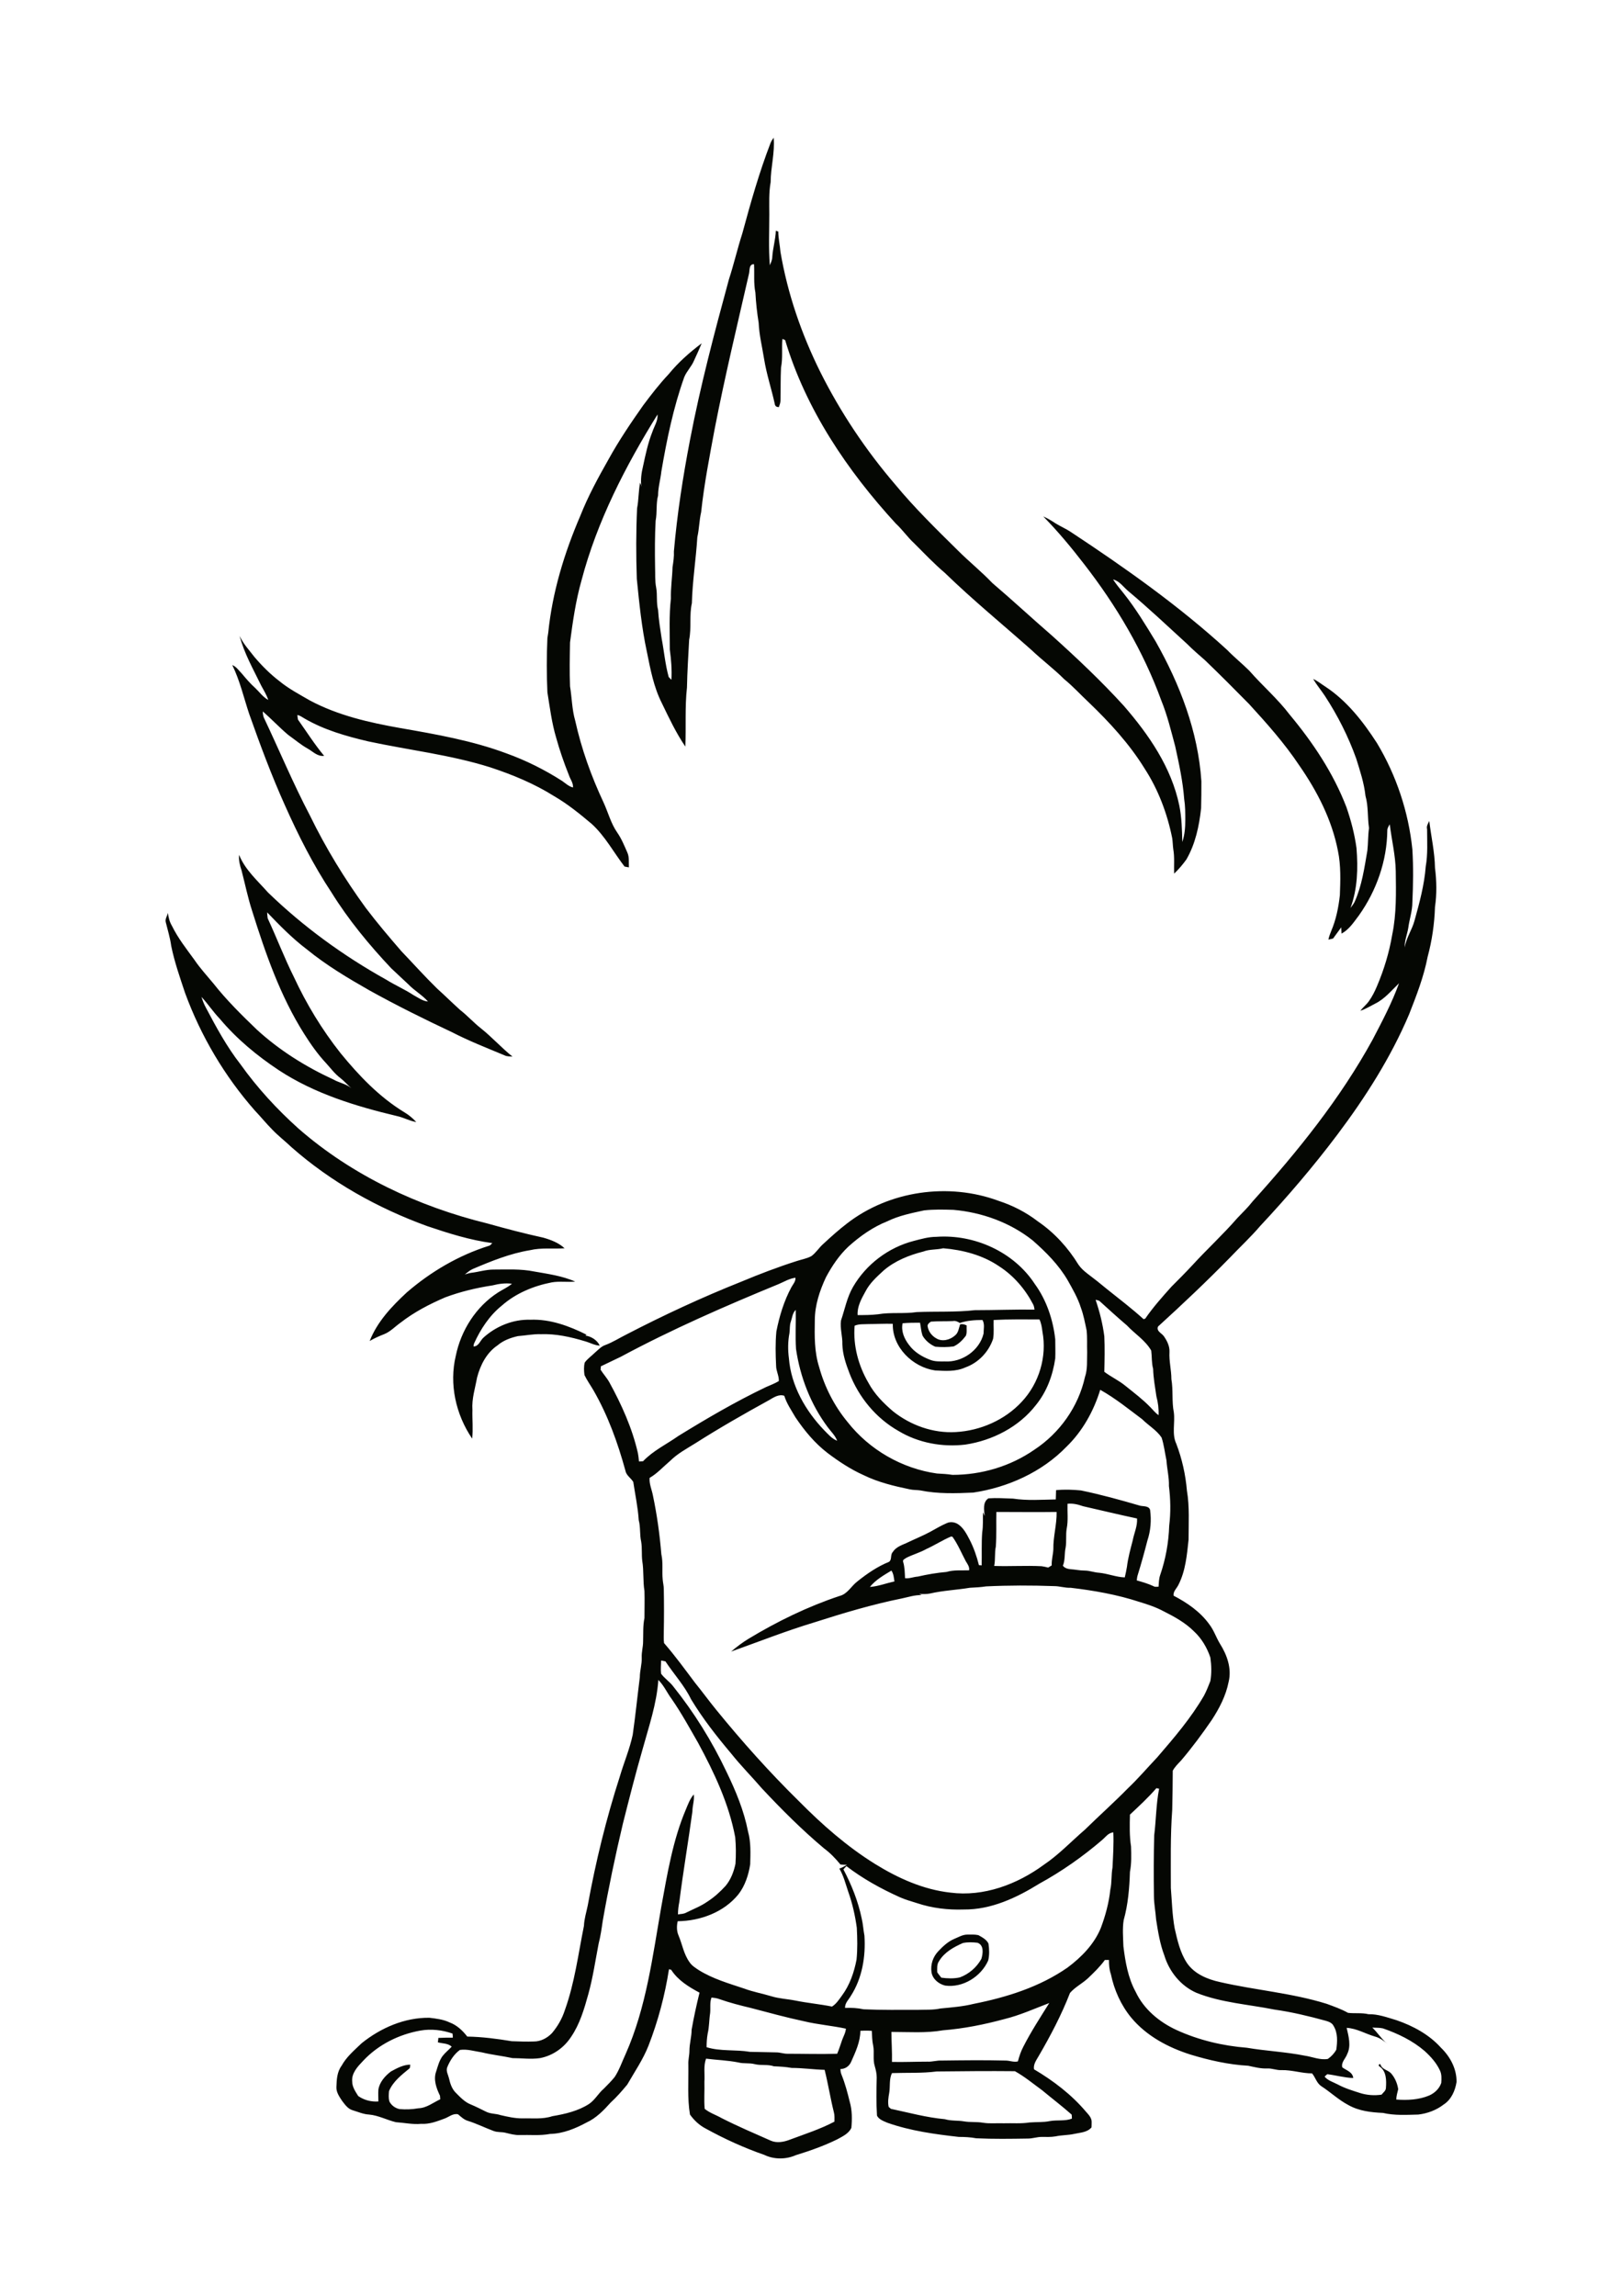 <?xml version="1.0" encoding="utf-8"?>
<!-- Generator: Adobe Illustrator 23.1.0, SVG Export Plug-In . SVG Version: 6.00 Build 0)  -->
<svg version="1.1" id="Layer_1" xmlns="http://www.w3.org/2000/svg" xmlns:xlink="http://www.w3.org/1999/xlink" x="0px" y="0px"
	 viewBox="0 0 595 842" style="enable-background:new 0 0 595 842;" xml:space="preserve">
<style type="text/css">
	.st0{fill:#050703;}
</style>
<g>
	<path class="st0" d="M353.2,712.6c-3.4,1.5-6.8,3.4-8.7,6.6c-0.9,1.2-0.7,2.7-0.7,4.1c0.4,0.7,1,1.3,1.5,2c2.2,0.3,4.6,0.4,6.8-0.1
		c3.3-1.2,6.2-3.7,7.9-6.8c0.6-2,1-5-1.4-5.9C356.9,712.3,355,712.2,353.2,712.6 M354.8,709.5c1.4,0,2.7-0.1,4.1,0.2
		c1.4,0.8,3,1.6,3.7,3.1c0.3,2,0.4,4.2-0.1,6.2c-2.6,5.9-9.3,10.1-15.8,9.2c-2.4-0.6-4.6-2.4-5-4.9c-0.4-2.8,0.5-5.6,2.5-7.7
		c1.7-1.8,3.5-3.5,5.8-4.5C351.5,710.5,353.1,709.5,354.8,709.5 M364.5,484.1c-0.1,2.3,0.2,4.6-0.2,6.9c-1.6,4.8-5.4,8.8-10.2,10.5
		c-3.5,1.6-7.4,1.3-11.1,1.1c-8.2-1.2-15.7-8.5-15.5-17.1c-3-0.1-6,0.1-9,0.1c-1.7,0.1-3.4-0.1-5,0.6c-0.6,7.3,1.4,14.7,5.1,21
		c2.2,4.1,5.5,7.4,9,10.4c6.4,5.1,14.7,8.1,23,7.6c9-0.5,18-4.4,24.2-11.1c6.4-6.8,9.3-16.6,7.6-25.7c-0.2-1.5-0.4-3.1-1.1-4.5
		C375.7,483.9,370.1,483.8,364.5,484.1 M352.1,485.2c-0.8-0.5-1.6-0.9-2.6-0.7c-2.7,0.1-5.3,0-8,0.2c-0.6,0.4-1.4,1-1.2,1.8
		c0.3,1.8,1.5,3.4,3.1,4.3c2.2,1.4,5.1,0.6,6.9-1c1.3-1,1.4-2.7,1.9-4.1c0.8-0.2,1.6,0,2.4,0.4c-0.1,1.3,0.2,2.6-0.3,3.8
		c-1.2,1.6-2.7,3.1-4.5,3.9c-2.2,0.3-4.5,0.3-6.7,0.1c-1.9-0.8-3.7-2.3-4.7-4.1c-0.5-1.5-0.6-3.1-0.9-4.7c-2.1,0-4.3,0-6.4,0.2
		c-0.6,2.9,0.6,5.7,2.4,8c1.9,2.6,4.8,4.3,7.7,5.4c1.7,0.7,3.6,0.6,5.4,0.6c6.3,0.4,12.7-4,14.2-10.2c0-1.6,0.5-3.5-0.4-5
		C357.5,484.1,354.7,484.3,352.1,485.2 M338.7,459c-5.2,1.3-10.4,3.4-14.5,6.9c-2.5,2.3-5.1,4.6-6.7,7.7c-1.5,2.7-3.1,5.6-2.9,8.7
		c2.5,0,5,0,7.5-0.3c4.7-0.8,9.5-0.1,14.2-0.8c7.1-0.3,14.2,0.1,21.3-0.7c7.3,0,14.6-0.3,21.9-0.2c-0.1-0.7-0.2-1.3-0.5-1.9
		c-2.9-5.6-7.2-10.6-12.5-14c-6-4.1-13.3-6-20.5-6.6C343.5,458.4,341,458.1,338.7,459 M343.5,453.6c13.9-1,28.4,5.5,36.1,17.3
		c4.3,5.9,6.7,13.1,7.5,20.3c0,2.3,0.1,4.7,0,7c-0.9,6.2-3.1,12.2-7.1,17.1c-6.2,8-15.9,13-25.9,14.5c-8.4,1-17.2-0.6-24.5-5
		c-8.3-4.7-14.6-12.4-18-21.2c-1.3-3.4-2.5-6.9-2.6-10.6c0.1-2.9-0.9-5.8-0.5-8.7c1.4-4.1,2.2-8.5,4.4-12.3
		c4.8-8.3,13-14.5,22.3-16.9C337.9,454.4,340.6,453.6,343.5,453.6 M343.6,759.7c-5.4,0.7-10.9,0.4-16.4,0.6c-1.1,2.2-0.6,4.8-1,7.2
		c-0.3,1.7-0.6,3.5-0.2,5.2c0.2,0.2,0.6,0.5,0.8,0.7c6.6,1.4,13.1,3.2,19.8,3.8c2.3,0.7,4.7,0.4,7,0.8c2.3,0.4,4.7,0.1,7,0.5
		c2.5,0.4,5,0.1,7.6,0.2c3.2-0.1,6.3,0.2,9.5-0.3c2.5-0.2,5,0,7.4-0.5c2.7-0.5,5.5,0.1,8.1-0.9c0-0.4,0-1.1-0.1-1.5
		c-3.5-3.1-7.2-5.9-10.8-8.9c-3.3-2.4-6.4-5-10-7C362.7,759.5,353.1,759.6,343.6,759.7 M259,755c-1,2.7-0.4,5.6-0.6,8.5
		c0.1,3.3-0.2,6.6,0.1,9.9c1.8,1.5,4.1,2.2,6.2,3.4c5.9,3,12,5.6,18.1,8.3c2.1,0.9,4.6,0.5,6.7-0.3c5.6-2.1,11.3-3.9,16.6-6.7
		c0-1.1,0.1-2.3-0.2-3.4c-1.3-5.2-2.1-10.4-3.4-15.6c-4-0.1-8-0.7-12.1-0.7c-2.2-0.4-4.3-0.5-6.5-0.6c-2.3-0.8-4.8-0.2-7.1-0.8
		c-2-0.5-4-0.1-5.9-0.6C266.9,755.6,262.9,755.5,259,755 M154.2,744.7c-7.9,1.4-15.5,5.2-21,11.1c-2,2.1-4.3,4.5-4,7.6
		c0,2,1.2,3.7,2.2,5.3c2.1,1.5,4.8,2.2,7.4,2c0-1.4-0.1-2.9,0-4.3c0.4-2.8,2.5-5.1,4.6-6.7c2.2-1.2,4.6-2.5,7.1-2.5
		c0,0.3-0.1,1-0.2,1.3c-2.9,2.4-6.1,4.8-7.6,8.4c-0.1,1.2-0.2,2.5,0.1,3.7c0.7,1.5,2.2,2.6,3.8,2.9c2.3,0.2,4.6,0.1,6.9-0.3
		c3-0.1,5.4-2.1,8-3.3c0-0.3-0.1-1-0.1-1.3c-1.3-2.7-2.5-5.9-1.4-8.9c0.6-1.9,1.1-3.9,2.3-5.6c1-1.3,2.3-2.3,3.4-3.5
		c-1.4-1.3-3.4-1.1-5.1-1.6c0.1-0.4,0.2-1.2,0.2-1.6c1.8-0.1,3.5-0.1,5.3-0.1c0-0.5,0-1-0.1-1.5C162.3,744.5,158.2,744,154.2,744.7
		 M494,743.7c0.7,3.1,1.7,6.6,0.2,9.6c-0.6,1.7-2.3,3-1.8,4.9c1.5,1.1,3.8,1.7,4,3.9c-3.2-0.1-6.3-1-9.5-1.4c-0.3,0.2-0.8,0.7-1,0.9
		c1.3,1.5,3.2,2,4.9,2.9c2.6,1.4,5.3,2.2,8.1,3.1c2.5,0.8,5.3,1,7.9,0.6c0.6-0.8,1.6-1.4,1.6-2.5c0.2-2.7,0.2-6.1-2.3-7.8
		c-0.6-0.2-0.3-1.2,0.3-0.8c0.5,1.9,2.7,2,3.9,3.3c1.4,1.6,2.3,3.7,2.6,5.8c-0.3,1.3-0.7,2.5-0.7,3.8c4.1,0.3,8.3,0.1,12.1-1.5
		c2-0.9,3.7-2.5,4.4-4.6c0.1-1.5,0.2-3.2-0.5-4.6c-1.3-2.8-3.4-5.1-5.6-7.1c-4.4-3.8-9.8-6.4-15.3-8.3c-1.3-0.3-2.6-0.2-3.9-0.3
		c2,1.9,3.5,4.4,5.7,6.1c-1.4-1.2-2.9-2.3-4.7-2.8C500.9,745.9,497.7,743.9,494,743.7 M368.4,740.5c-7.4,2-14.9,3.5-22.5,4.1
		c-6.2,1.1-12.6,0.6-18.9,0.6c0,3.6,0.3,7.3,0.2,11c4.3,0.1,8.7-0.1,13-0.1c1.8,0.1,3.5-0.5,5.2-0.4c7.8-0.1,15.6-0.2,23.5,0
		c1.5,0,3,0.7,4.5,0.3c0.5-1.9,1.1-3.7,2-5.4c2.8-5.5,6.2-10.7,9.5-16C379.4,736.7,374.1,739.1,368.4,740.5 M261,732.6
		c-0.7,1.8-0.3,3.8-0.5,5.7c-0.4,2.5-0.3,5-0.9,7.5c-0.3,1.7-0.4,3.4-0.4,5c5.1,1.6,10.6,0.8,15.9,1.7c3.2,0.1,6.5,0.1,9.7,0.2
		c1.3,0,2.6,0.5,4,0.5c6.1,0,12.2,0.2,18.3,0c0.7-1.6,1.2-3.3,1.8-5c0.5-1.4,1.3-2.7,1.4-4.2c-5.1-1.1-10.3-1.5-15.3-2.7
		c-6.6-1.4-13.1-3.2-19.6-4.9c-3.8-0.9-7.7-1.9-11.4-3.2C263,732.8,262,732.7,261,732.6 M404.3,674.8c-7.1,6.1-14.8,11.5-23,16
		c-8.4,5.2-17.7,9.6-27.8,9.5c-5.7,0.2-11.6-0.5-17-2.3c-2.2-0.7-4.4-1.3-6.4-2.2c-6.9-3.1-13.6-6.8-19.6-11.4
		c-0.4,0.4-0.8,0.8-1.1,1.2c3,5.7,5.4,11.7,6.7,18c0.5,2.1,0.6,4.2,1,6.3c0.5,7.6-0.8,15.6-5,22.1c-0.8,1.4-2.2,2.6-2.1,4.4
		c2.3-0.1,4.5,0,6.8,0.5c6.7,0.3,13.3,0.2,20,0.2c2.7-0.1,5.5,0.1,8.2-0.5c4.1-0.4,8.2-0.7,12.2-1.7c12.1-2.4,24.2-6.2,34.4-13.3
		c5.1-3.8,9.8-8.6,12.2-14.5c1.7-4.5,3-9.3,3.5-14.1c0.6-2.7,0.3-5.4,0.8-8.1c0.2-4.3,0.5-8.6,0.3-12.9
		C406.5,672.2,405.5,673.8,404.3,674.8 M414.5,665.5c-0.1,3.9-0.2,7.8,0.4,11.7c0.1,3.1,0.2,6.2-0.4,9.3c-0.2,6-0.7,12-2.3,17.7
		c-0.5,3.1-0.2,6.4-0.1,9.6c0.7,5.7,1.7,11.6,4.5,16.7c3,6.4,8.7,11.1,15,14c8.1,3.7,16.9,5.8,25.8,6.5c7,1.2,14.2,1.5,21.2,2.9
		c2.8,0.4,5.6,1.7,8.5,1.2c1.3-0.9,2.4-2.1,3.1-3.4c0.4-2.9,0.6-6.1-1-8.7c-0.5-1.1-1.8-1.6-2.9-1.9c-6.2-1.7-12.4-3.2-18.8-4.1
		c-9.5-1.9-19.4-2.5-28.5-6.1c-5.8-2.5-10.1-7.8-11.9-13.8c-1.6-4.2-2.3-8.7-3-13.1c-0.2-2.9-0.8-5.8-0.8-8.7
		c-0.1-7.4-0.1-14.8,0.1-22.2c0.7-5.7,0.7-11.5,1.8-17.1l-1-0.2C421.2,659.3,417.8,662.4,414.5,665.5 M241.5,616.1
		c-0.6,8.8-3.5,17.1-5.8,25.5c-2.6,9-4.9,18.1-7.2,27.2c-2.8,11.8-5.3,23.7-7.4,35.7c-0.4,2.8-0.8,5.6-1.5,8.3
		c-1.2,6.2-2.1,12.5-3.8,18.6c-1.5,5.4-3.1,10.9-6.3,15.6c-2.6,4-6.7,6.9-11.4,7.8c-3.4,0.5-6.7,0-10.1,0c-3.7-0.8-7.5-1.2-11.2-2.1
		c-2.7-0.4-5.4-1.3-8.1-0.9c-2.2,1.6-3.7,4-4.7,6.5c-0.4,1.4,0.4,2.6,0.7,3.9c0.4,1.8,1,3.7,2.3,5.1c1.7,1.7,3.4,3.6,5.7,4.5
		c1.9,0.8,3.7,1.7,5.5,2.6c1.7,0.9,3.6,0.7,5.4,1.3c2.6,0.6,5.2,1.2,7.9,1.2c3.7-0.1,7.5,0.4,11.1-0.8c4.7-0.8,9.5-1.9,13.5-4.5
		c2.2-1.5,3.4-3.9,5.4-5.6c1.4-1.4,2.8-2.8,4-4.3c1.7-2.6,2.7-5.6,4-8.4c7.6-17.1,9.9-35.9,13.1-54.1c2.2-12,4.2-24.3,9-35.6
		c0.8-1.9,1.5-3.9,2.9-5.5c0.3,2.1-0.5,4.1-0.5,6.2c-1.5,11.1-3.4,22.1-4.8,33.2c-0.3,1.5-0.5,3-0.5,4.6c1-0.2,2.1-0.1,3.1-0.7
		c2.6-1.3,5.3-2.3,7.7-4c2.5-1.6,4.7-3.6,6.7-5.8c1.9-2.3,3-5.2,3.6-8.1c0.2-3.2,0.2-6.5-0.1-9.7c-2.3-12.3-7.7-23.7-13.6-34.6
		c-3.1-5.4-6.1-10.9-9.7-16.1C244.8,621,243.6,618.2,241.5,616.1 M242.5,609c0,1.6-0.2,3.2,0,4.8c1.2,1.7,3.1,2.9,4.4,4.6
		c7.7,9.6,14.3,20.2,19.6,31.4c3.4,7,6.4,14.2,7.9,21.9c1.1,3.9,0.9,8,0.8,12c-0.6,3.9-1.9,7.9-4.3,11c-5.3,6.6-14,9.8-22.3,9.9
		c-0.4,1.7-0.4,3.6,0.3,5.2c1.4,3.3,1.9,6.9,4.1,9.9c0.8,1.2,2.1,2,3.3,2.8c5.1,3.2,11,4.9,16.7,6.8c3.2,1.2,6.6,1.8,9.9,2.8
		c2.9,0.9,5.9,1,8.9,1.6c4.4,0.9,9,1.3,13.4,2.2c1.6-1,2.6-2.6,3.7-4.1c2.8-3.8,4.4-8.4,5.3-13.1c0.4-3.9,0.3-7.8,0.1-11.7
		c-0.6-4.4-1.6-8.9-3.1-13.1c-1-2.9-1.7-5.9-3.3-8.6c1-0.3,1.9-0.9,2.8-1.4c-0.8,0-1.6,0-2.4-0.1c-1.8-2.2-3.7-4.2-6-5.9
		c-8.1-6.8-15.6-14.3-22.8-22c-3.7-4.3-7.7-8.3-11.2-12.7c-5.4-6.4-10.5-12.9-14.8-20c-2.4-5-6.3-9.2-9.4-13.9
		C243.6,609.2,242.8,609,242.5,609 M319.1,582c3.1-0.2,6-1.4,9-2c-0.2-1.4-0.3-2.8-1.1-4C324.2,577.7,321.2,579.4,319.1,582
		 M339.8,568.1c-2.3,1.3-4.9,2-7.3,3.2c-0.5,0.4-1.5,0.7-1.2,1.5c0.6,2,0.6,4,0.7,6c1.6,0.2,3.1-0.5,4.7-0.6c3.5-0.8,7-1.4,10.5-1.7
		c2.7-0.8,5.5-0.5,8.3-0.6c0.2-1.3-0.6-2.3-1.2-3.3c-1.6-3-2.9-6.2-4.9-9c-0.1,0-0.4-0.1-0.5-0.1
		C345.8,564.8,342.9,566.7,339.8,568.1 M365.3,567.2c-0.5,2.3-0.1,4.7-0.6,7.1c5.8,0.2,11.6-0.2,17.4,0.1c0.8,0.1,1.6,0.3,2.4,0.5
		c0.3-0.2,1-0.6,1.3-0.8c-0.1-2,0.5-3.9,0.6-5.9c-0.1-4.6,1.3-9.1,1.2-13.7c-7.4,0.1-14.7,0-22.1,0
		C365.4,558.7,365.6,563,365.3,567.2 M391.6,551.5c-0.1,3,0.3,6.1-0.3,9.1c-0.4,2.3,0,4.7-0.4,7c-0.5,2.2-0.1,4.5-1,6.6
		c0.6,0.9,1.8,1.2,2.8,1.3c1.7,0.1,3.4,0.5,5.2,0.5c1.8,0,3.5,0.7,5.3,0.8c3.2,0.3,6.2,1.6,9.4,1.7c0.3-1.3,0.6-2.6,0.8-3.9
		c0.4-3.3,1.3-6.5,2.1-9.6c0.5-2.7,1.8-5.3,1.6-8.1c-6.6-1.4-13.2-3-19.8-4.5C395.3,551.7,393.5,551.3,391.6,551.5 M403.6,509.7
		c-2.4,7.8-6.5,15.2-12.4,20.9c-9,9.3-21.5,14.9-34.2,16.8c-6.5,0.3-13,0.5-19.4-0.8c-1.3-0.2-2.6-0.1-3.9-0.4
		c-5.8-1.2-11.6-2.6-16.9-5.2c-4.7-2.1-9.1-5-13.2-8.1c-4.7-3.6-8.5-8.2-11.8-13.1c-1.5-2.6-3.2-5-4.1-7.9c-2-0.7-3.9,0.6-5.6,1.6
		c-9.1,5-18.2,10.2-27,15.8c-3.2,2-6.6,3.8-9.3,6.5c-2.5,2.1-4.7,4.6-7.5,6.2c-0.2,2.2,0.8,4.3,1.2,6.4c1.5,7.1,2.5,14.3,3.1,21.6
		c0.7,3.1,0.2,6.2,0.5,9.3c0.1,1.2,0.4,2.3,0.4,3.5c0.1,5.2,0.1,10.5,0,15.7c0,1.4-0.1,2.8,0.1,4.1c4.1,4.7,7.7,9.7,11.4,14.6
		c2.6,3.2,5,6.5,7.6,9.7c9.6,11.8,19.7,23.1,30.5,33.7c8.5,8.6,17.6,16.6,27.9,23c8.4,5.2,17.7,9.4,27.6,10.5
		c12.2,1.6,24.5-3,34.3-10.2c5.5-3.7,10.1-8.6,15.1-12.9c5.2-5.1,10.6-9.9,15.7-15.1c3.8-3.6,7.2-7.6,10.8-11.4
		c6.2-7.2,12.4-14.4,17.2-22.7c0.9-1.7,1.6-3.5,2.3-5.3c0.5-2.8,0.4-5.8,0-8.6c-1.2-3.6-3.2-7-6-9.6c-3.2-3.2-7.2-5.4-11.2-7.4
		c-2.8-1.5-5.8-2.5-8.8-3.4c-8.2-2.7-16.8-4.2-25.3-5.2c-2,0.1-4-0.6-6-0.6c-8.3-0.3-16.7-0.3-25,0.1c-1.9,0.3-3.9,0.4-5.9,0.5
		c-4.8,0.8-9.8,1-14.6,2.1c-1.3,0.3-2.7,0.2-4,0.2c0.3,0.1,0.6,0.3,0.9,0.4c-2.5-0.1-4.8,0.7-7.2,1.2c-10.9,2.2-21.6,5.4-32.2,8.8
		c-10.3,3.1-20.4,7.1-30.5,10.7c2-1.7,4.1-3.3,6.4-4.7c10.6-6.4,21.7-11.8,33.4-15.7c2.9-0.7,4.3-3.7,6.6-5.4
		c3.5-2.8,7.3-5.4,11.5-7.1c1.2-0.8,0.4-2.6,1.4-3.6c1.1-1.8,3.2-2.5,5-3.3c2.9-1.4,5.9-2.6,8.7-4.1c2-1.1,4-2.3,6.1-3.2
		c1.3-0.6,2.8-0.4,4,0.3c2.1,1.3,3.3,3.7,4.4,5.8c1.5,2.9,2.6,6.1,3.4,9.3l1,0.1c0.1-4-0.1-8.1,0.2-12.1c0.4-2.5,0.2-4.9,0.3-7.4
		c0.2,0.5,0.4,0.9,0.6,1.4c-0.2-2.2-0.8-5.1,1.4-6.5c3-0.2,6,0,9,0.1c5.2,0.8,10.5,0.4,15.7,0.3c0-1.1,0.1-2.3,0.1-3.4
		c3-0.3,6.1-0.2,9.1,0.1c7.3,1.5,14.5,3.5,21.7,5.6c1.3,0.3,3.3,0,3.7,1.6c0.5,3.8,0.2,7.6-1,11.2c-1.1,4.3-2.3,8.6-3.6,12.8
		c-0.2,0.6-0.2,1.2-0.3,1.8c2.1,0.6,4.2,1.2,6.1,2.1c0.6,0.4,1.3,0.2,1.9,0.2c0.1-1.4,0.1-2.9,0.6-4.3c2-5.8,3.1-11.9,3.3-18.1
		c0.6-4.8,0.5-9.7-0.1-14.5c0.1-3.2-0.7-6.2-0.9-9.4c-0.6-2.8-0.9-5.7-1.8-8.4c-1.8-2.7-4.8-4.4-7.1-6.7
		C414.3,517,409.3,512.9,403.6,509.7 M290.1,484.7c-0.5,1.4-0.3,2.8-0.5,4.2c-0.6,3.1-0.6,6.2-0.2,9.3c0.8,10,6.1,19.2,12.9,26.3
		c1.5,1.5,2.8,3.1,4.8,3.9c-0.7-1.9-2.2-3.3-3.4-4.9c-6.3-8.4-10.2-18.5-11.7-28.8c-0.3-4.8,0-9.5-0.1-14.3
		C290.7,481.5,290.6,483.3,290.1,484.7 M401.9,476.7c1.5,4.4,2.6,8.8,3.2,13.4c0.2,4.3,0.1,8.6,0,13c2.5,1.9,5.4,3.2,7.8,5.2
		c3.1,2.5,6.3,4.9,9.1,7.8c1,1,1.8,2.1,3,2.9c0.1-2.3-0.2-4.7-0.8-6.9c-0.5-3.4-1.1-6.7-1.2-10.1c-0.6-2.2-0.4-4.4-0.7-6.7
		c-2.2-3.8-6-6.1-8.9-9.2c-3.4-2.9-6.7-5.9-10-8.9C403.1,476.9,402.3,476.8,401.9,476.7 M285.7,470.9c-19.7,8.1-39.2,16.6-58,26.7
		c-2.4,1.2-4.9,2.3-7.3,3.5c0,0.3,0,0.9-0.1,1.2c1,1.6,2.3,3,3.2,4.6c4.5,8.2,8.4,16.8,10.5,26c0.2,1,0.3,2,0.4,3.1
		c0.4,0,1.1-0.1,1.5-0.1c3.7-3.9,8.6-6.2,13-9.3c10.4-6.4,21-12.6,32.1-17.9c1.6-0.7,3.2-1.3,4.7-2.2c0.1-1.9-1-3.7-1-5.6
		c-0.2-4.2-0.3-8.4,0.1-12.6c1.1-5.6,2.8-11.2,5.5-16.2c0.6-1.1,1.6-2.1,1.5-3.5C289.5,468.9,287.6,470.1,285.7,470.9 M349.7,443.7
		c-3.6-0.1-7.1-0.2-10.7,0.2c-4.6,1-9.2,1.9-13.5,4c-5.3,2.1-10.1,5.5-14.3,9.3c-3.4,3.2-6,7.1-8.2,11.2c-2.3,4.9-4.1,10.3-4.1,15.8
		c-0.1,5.7-0.2,11.6,1.6,17.2c2,7.3,5.6,14.3,10.4,20.1c8,10.2,20,17.1,32.8,18.9c1.9,0.1,3.8,0.2,5.7,0.5c10.6,0,21.2-3.1,30-9.2
		c9.3-6.1,16.2-15.8,18.6-26.7c1-2.9,0.7-6.1,0.8-9.1c-0.1-2.7,0.1-5.3-0.2-8c-0.6-2.8-1.1-5.6-2.1-8.3c-1.1-3.5-3-6.8-4.8-10
		c-3.3-5.7-8-10.4-12.9-14.7C370.5,448.3,360.1,444.6,349.7,443.7 M282.6,52.6c0.3-0.8,0.7-1.4,1.2-2.1c0.5,5.5-1.1,10.9-1.1,16.3
		c-0.7,3.9-0.5,7.8-0.5,11.8c0,6.2-0.3,12.5,0.2,18.7c0.4-1,0.9-2,0.9-3.1c0.2-3.2,1.2-6.4,1.3-9.6c0.2,0.1,0.7,0.3,0.9,0.3
		c0,2.5,0.6,5,0.8,7.5c2.6,15.3,7.7,30.1,14.6,44c7.4,14.8,16.7,28.7,27.5,41.3c7.1,8.6,15.1,16.4,23,24.2
		c4.1,4.1,8.6,7.7,12.6,11.9c7.4,6.3,14.6,13,22,19.4c9.1,8.2,18,16.6,26.2,25.6c9.2,10.6,17.5,22.6,20.4,36.6
		c0.9,4.4,1,8.9,1.1,13.4c0.9-2.6,1.1-5.4,1.1-8.1c0-2.5,0-5.1-0.4-7.6c-0.5-6.6-1.9-13-3.3-19.4c-1.5-5.6-2.9-11.4-5.1-16.8
		c-6.6-18.1-16.5-34.8-28.3-50c-4.7-6.1-9.6-12-15-17.5c1.6,0.7,3.1,1.6,4.6,2.6c1.8,1.1,3.7,1.9,5.5,3.1
		c20,13.2,39.7,27.1,57.4,43.3c2.6,2.7,5.5,5,8.1,7.6c4.8,5.5,10.4,10.3,14.8,16.1c8.5,10.2,16,21.4,20.8,33.9c1.7,4.9,3,9.9,3.7,15
		c0.6,7.4,0.4,15-2.2,22c0.5-0.7,1.1-1.4,1.5-2.2c2.7-6,3.6-12.5,4.7-18.9c0.3-2.7,0.2-5.5,0.6-8.2c-0.6-3.9-0.2-8-1.3-11.8
		c-0.5-4.7-2-9.2-3.4-13.7c-2.9-8.1-6.8-15.8-11.5-23c-1.4-2.1-3-4-4.3-6.2c1.6,0.7,2.9,1.8,4.3,2.7c8,5.2,14,12.9,19.1,20.8
		c7.1,11.8,11.6,25.3,13,39c0.4,6.5,0.3,13,0,19.4c0,3.2-1.1,6.3-1.5,9.4c-0.4,2.4-1.4,4.7-1.3,7.2c0.5-3.5,2.7-6.5,3.6-9.9
		c1.8-6.5,3.6-13.1,4.1-19.8c0.8-4.5,0.5-9.1,0.5-13.7c-0.3-1.1,0.3-2,0.8-3c0.7,5.8,2,11.4,2.1,17.2c0.6,4.7,0.7,9.6,0,14.3
		c-0.2,6.2-1.1,12.4-2.7,18.3c-1.4,7.3-4.1,14.2-6.8,21.1c-6.7,15.8-16,30.4-26.3,44.1c-8.8,11.7-18.3,22.8-28.3,33.5
		c-3.5,4.1-7.4,7.7-11.1,11.6c-8.5,8.7-17.4,17.1-26.4,25.3c-0.7,1.7,1.3,2.4,2.1,3.5c1.2,1.7,2.2,3.7,2.1,5.8
		c-0.2,3.4,0.7,6.6,0.7,10c0.7,4,0.1,8.2,0.9,12.2c0.5,3.8-0.8,7.9,0.9,11.5c2.1,5.5,3.4,11.3,3.9,17.2c1,5.9,0.6,12,0.6,18
		c-0.6,5.6-1.1,11.4-3.7,16.5c-0.6,1.3-2,2.4-1.8,4c5,2.6,9.8,5.9,13.1,10.5c1.7,2.2,2.5,4.8,3.9,7.1c2.6,4.1,4.4,9.1,3.2,14
		c-1,5.1-3.4,9.7-6.2,14c-3.5,5.1-7.2,10.1-11.2,14.8c-1.1,1.2-2.3,2.3-3.1,3.8c0,4.8-0.1,9.6-0.2,14.4c-0.7,9.5-0.5,19-0.5,28.6
		c0.4,4.9,0.5,9.9,1.4,14.8c1,4.4,2,8.9,4.5,12.7c2.7,4,7.5,6,12.1,7c13,3,26.4,4,39.2,8c2.7,1,5.3,1.9,7.8,3.3
		c2.5,0.3,5-0.1,7.5,0.5c3.5-0.1,6.9,1.2,10.3,2.2c6.1,2.1,12,5.3,16.3,10.1c3.4,3.3,5.8,7.8,5.7,12.6c-0.5,3.1-1.9,6.4-4.7,8.2
		c-2.7,2.1-6,3.3-9.3,3.7c-4.3,0.1-8.7,0.4-13-0.6c-4.4-0.2-8.8-0.7-12.7-2.9c-3.6-1.9-6.5-4.7-9.9-6.9c-1.7-1.1-2.2-3.3-3.4-4.7
		c-3.8,0-7.4-1.3-11.2-1.2c-1.8,0.1-3.5-0.7-5.2-0.6c-2.4,0.1-4.7-0.5-7-1c-7.2-0.4-14.3-2-21.2-4.1c-8.2-2.6-16.1-6.8-21.7-13.5
		c-3.8-4.6-6.3-10.2-7.5-16c-0.6-1.7-0.7-3.4-0.7-5.2c-0.4,0-1.1,0-1.5,0c-1.8,2.5-4.1,4.7-6.3,6.8c-2.1,1.9-4.7,3.2-6.5,5.3
		c-3.1,8-7.1,15.6-11.4,23c-0.9,1.6-2.1,3.1-1.8,5c7.1,4.2,13.8,9.3,19.1,15.6c0.8,0.9,1.7,1.8,2,3.1c0.1,0.8,0,1.7,0,2.6
		c-1.6,1.9-4.2,1.9-6.4,2.4c-2.2,0.5-4.5,0.4-6.8,0.9c-1.7,0.3-3.4,0.2-5.1,0.2c-1.7,0-3.3,0.6-5,0.6c-6.3,0.1-12.7,0.2-19-0.1
		c-2.1-0.4-4.3-0.5-6.4-0.5c-8.8-1-17.7-2.2-26.2-5.2c-1.4-0.6-3.1-1.2-3.8-2.6c-0.3-4.7-0.2-9.4-0.1-14c0-1.4-0.3-2.7-0.7-4.1
		c-0.8-2.5-0.1-5.1-0.6-7.6c-0.4-1.8-0.4-3.6-0.5-5.4c-1.4-0.1-2.8-0.1-4.2,0c0,4-1.8,7.8-3.4,11.4c-0.7,1.6-2.2,2.6-3.9,2.6
		c0,0.7,0.1,1.4,0.4,2.1c1.3,3.2,2.2,6.6,3,9.9c0.9,3.1,0.9,6.4,0.6,9.6c-1,2.1-3.2,3.1-5.2,4.2c-4.9,2.4-10,4.2-15.2,5.8
		c-3.6,1.6-8,1.6-11.5-0.1c-7.5-2.6-14.7-5.9-21.6-9.7c-2.3-1.2-4.2-3-5.7-5.1c-1-6-0.5-12.2-0.6-18.3c-0.1-1.7,0.4-3.4,0.4-5.1
		c0-2.6,0.8-5.1,0.8-7.7c0.8-4.6,1.8-9.1,2.9-13.6c-3.9-2.1-7.9-4.5-10.4-8.4l-0.8-0.2c-1.5,9.6-4,19-7.5,28
		c-2,5.1-5.1,9.6-7.8,14.3c-1.9,2.3-3.9,4.6-6.1,6.6c-2.5,2.8-5.3,5.7-8.8,7.3c-4.1,2.2-8.6,4.1-13.4,4.2c-3.7,0.7-7.4,0.3-11.1,0.4
		c-1.8,0.1-3.5-0.4-5.2-0.8c-1.5-0.4-3-0.1-4.5-0.7c-3.2-1.2-6.2-2.7-9.4-3.7c-1.4-0.4-2.5-1.5-3.6-2.4c-1.9-0.4-3.3,1-5,1.6
		c-2.7,1-5.5,2.1-8.5,1.9c-3.1,0.3-6.2-0.4-9.3-0.6c-3.3-0.8-6.4-2.5-9.8-2.8c-2.1-0.1-4.1-1-6.1-1.6c-1.7-0.5-2.8-2.1-3.8-3.4
		c-1-1.5-2.2-3.2-2.1-5.1c0.1-2.7,0.2-5.5,1.9-7.8c1.8-3.3,4.7-5.7,7.4-8.3c7-5.6,15.7-9.4,24.8-9.3c2.5,0.3,5.1,0.6,7.4,1.7
		c2.7,1,4.8,3,6.5,5.2c5.5,0.1,10.9,0.8,16.3,1.7c2.7,0.1,5.5,0.2,8.2,0.1c2.5,0,4.9-1.3,6.6-3.1c2.1-2.5,3.7-5.3,4.7-8.4
		c3.6-10,4.9-20.5,7-30.9c0.1-2.6,0.9-5,1.4-7.5c2.9-16,6.8-31.9,11.8-47.4c1.5-5.1,3.6-10,4.7-15.2c1-7,1.7-14,2.6-21.1
		c0-2.4,0.8-4.8,0.7-7.2c-0.1-2,0.5-3.9,0.5-5.8c0.1-2.9-0.1-5.9,0.5-8.7c0-3.3,0.1-6.6,0-9.9c-0.6-3.7-0.2-7.4-0.8-11
		c-0.3-2.3,0-4.7-0.4-7.1c-0.6-2.6-0.2-5.3-0.9-7.9c-0.3-4.7-1.3-9.3-2-14c-0.9-1.5-2.6-2.4-2.9-4.2c-2.8-10.2-6.4-20.2-11.7-29.4
		c-1.1-1.9-2.4-3.7-3.3-5.6c-0.2-1.5-0.3-3.1,0.1-4.6c1-1.4,2.5-2.4,3.7-3.6c1.2-1,2.3-2.3,3.8-2.8c2.7-1,5.2-2.6,7.8-3.9
		c13.7-7.1,27.7-13.6,42-19.3c6.7-2.8,13.5-5.4,20.4-7.6c1.8-0.6,3.7-0.9,5.4-1.8c1.7-1.2,2.8-3.1,4.4-4.5c2.8-2.6,5.7-5.2,8.7-7.5
		c15.5-12,37.2-15.1,55.6-8.3c5.2,1.7,10.1,4.2,14.5,7.6c6,4.1,11,9.6,14.8,15.8c0.9,1.3,2,2.3,3.3,3.3c2.4,1.8,4.8,3.7,7.2,5.7
		c4.5,3.6,9.1,7.1,13.4,11l0.6-0.2c2.9-4.2,6.2-7.9,9.6-11.7c2.6-2.6,5.2-5.2,7.7-7.9c5.4-5.9,11.3-11.3,16.5-17.3
		c1.9-2,3.9-3.9,5.6-6.1c16.5-18.3,32.1-37.6,44-59.3c3.5-6.7,7.1-13.5,9.7-20.7c-2.8,2.7-5.3,5.8-8.8,7.5c-1.8,0.9-3.5,2-5.4,2.6
		c1-1.3,2.3-2.3,3.2-3.6c1.2-1.7,2.1-3.5,2.9-5.4c2.6-6.1,4.5-12.4,5.6-18.9c1.6-7.7,1.4-15.5,1.3-23.3c-0.1-5.8-1.5-11.4-2.2-17.2
		c-0.4,0.7-0.9,1.4-0.9,2.2c-0.1,11.2-4,22.2-10.4,31.2c-1.9,2.5-3.6,5.2-6.4,6.7c0-0.6-0.1-1.7-0.1-2.3c-1,1.4-2,2.7-3,4.1
		c-0.4,0.1-1.3,0.3-1.7,0.4c0.2-1.1,0.6-2.1,1-3.1c1.8-4.2,2.7-8.7,3.2-13.2c0.2-5.4,0.4-10.9-0.7-16.2
		c-2.2-11.4-7.6-21.9-14.2-31.4c-5.4-8.1-11.9-15.4-18.4-22.5c-5.3-5.4-10.6-10.7-16.1-16c-2.3-2-4.6-4-6.7-6.1
		c-7.1-6.5-14.1-13.1-21.5-19.3c-1.8-1.5-3.2-3.7-5.6-4.3c1.1,1.7,2.5,3.4,3.8,5c4.4,5.5,8.1,11.6,11.8,17.7
		c8.9,15.7,15.6,33.1,16.8,51.3c0,3.3,0,6.6-0.1,9.9c-0.7,6.5-2.1,13.1-5.4,18.8c-1.3,1.8-2.8,3.6-4.5,5.2c-0.1-3,0.2-6-0.3-8.9
		c-0.2-1.4-0.2-2.8-0.4-4.1c-1.8-9-5.1-17.8-10.1-25.5c-5.6-9.1-12.9-17-20.5-24.3c-3-2.8-5.8-5.9-9-8.5c-3.8-3.8-8.1-7-12-10.7
		c-10.6-9.4-21.6-18.4-31.8-28.3c-4-3.4-7.6-7.2-11.3-10.9c-2.4-2.2-4.3-5-6.7-7.2c-17.8-19.4-33-41.9-40.6-67.3
		c-0.2-0.1-0.7-0.3-1-0.4c-0.3,3.5,0.2,7-0.5,10.5c-0.2,4-0.1,8.1-0.2,12.1c0,0.8-0.3,1.6-0.6,2.4c-0.9,0-1.4-0.4-1.5-1.2
		c-1.2-5.5-3-10.8-3.9-16.4c-0.7-4.4-1.8-8.8-2-13.3c-0.6-3.7-1-7.4-1.2-11.1c-0.7-3.4-0.3-7-0.5-10.4c-2-0.1-1.5,2.4-1.9,3.7
		c-4.3,18.8-8.8,37.5-12.5,56.5c-1.9,10.2-3.9,20.4-5,30.7c-0.7,3-0.7,6.1-1.4,9.2c-0.5,8.1-1.8,16.1-2,24.2c-1,4.4-0.1,9-1,13.4
		c-0.3,5.8-0.7,11.7-0.8,17.5c-0.8,7.2-0.3,14.4-0.6,21.7c-3.4-5-6-10.5-8.6-15.9c-3-5.9-4.2-12.4-5.5-18.8
		c-1.9-8.8-2.8-17.8-3.7-26.8c-0.3-8.6-0.3-17.3,0.1-25.9c0.6-3.1,0.5-6.3,1.1-9.4c0.2,0.5,0.4,1,0.5,1.6c-0.4-2.6,0-5.2,0.6-7.7
		c0.9-4.2,1.8-8.5,3.4-12.5c0.7-2.1,2.1-4.1,1.9-6.4c-11.8,19-22.2,39.2-27.9,60.9c-2.1,7.4-3.2,15.1-4.2,22.7
		c-0.1,5.4-0.2,10.8,0,16.1c0.7,4.2,0.7,8.5,1.9,12.6c2.3,10.4,5.9,20.4,10.4,30c1.7,3.7,2.7,7.7,5,11c1.6,2.3,2.6,4.8,3.7,7.3
		c0.8,1.7,0.5,3.7,0.6,5.5c-0.4-0.1-1.2-0.2-1.6-0.3c-4-5.2-7.1-11.1-12-15.6c-4.4-3.7-8.8-7.3-13.8-10.2
		c-7.3-4.6-15.3-7.9-23.5-10.6c-14.6-4.6-29.8-6.3-44.7-9.5c-8.1-1.9-16.2-4.2-23.4-8.4c-0.8-0.5-1.7-1.1-2.6-1.3
		c0,0.4,0.1,1.3,0.2,1.7c3.2,4.5,6.1,9.1,9.6,13.3c-2.5,0.3-4.1-1.6-6.1-2.7c-2.5-1.4-4.7-3.3-7.1-5c-3.2-2.7-6.1-5.8-9.3-8.6
		c0,0.7,0.1,1.4,0.3,2.1c5.7,12,10.8,24.3,17,36.1c5.8,11.9,12.7,23.2,20.5,33.9c4.1,5.4,8.5,10.6,13,15.8
		c4.4,4.6,8.6,9.3,13.1,13.7c2.9,2.6,5.6,5.3,8.5,7.9c2.7,2.1,5,4.7,7.7,6.8c4,3.2,7.5,7.1,11.5,10.3c-1-0.1-2.1,0-3-0.5
		c-6.5-2.7-13.1-5.3-19.3-8.5c-10.2-4.8-20.3-9.8-30.2-15.3c-7.9-4.5-15.8-9.2-22.9-15c-5.3-4-10-8.8-14.6-13.6
		c0,0.5,0.1,1.6,0.2,2.2c3.3,7.1,6.1,14.5,9.6,21.5c4.6,9.9,10.3,19.3,17.1,27.9c6.7,8.2,14.2,16.1,23.4,21.7c1.7,1,3.1,2.2,4.4,3.6
		c-2.5-0.4-4.7-1.7-7.1-2.2c-15.1-3.6-30.2-8.2-43.3-16.8c-8-5.3-15.5-11.5-21.7-18.9c-2.4-2.5-4.3-5.4-6.7-8
		c0.4,1.3,0.9,2.6,1.6,3.9c3.8,7.2,7.7,14.4,12.7,20.8c6.2,8.7,13.4,16.5,21.3,23.6c19.7,17.2,44,28.6,69.3,34.8
		c6.8,1.9,13.6,3.7,20.5,5.2c2.8,0.8,5.7,1.9,7.8,3.9c-4.2,0.3-8.5-0.3-12.7,0.7c-7.3,1.2-14.2,4-21,6.9c-1.1,0.5-2,1.3-2.9,2
		c0.8-0.2,1.5-0.5,2.3-0.6c2.7-0.3,5.4-1.2,8.2-1.2c5,0,10-0.3,14.9,0.7c5.1,0.9,10.3,1.6,15.1,3.7c-2.9,0.3-5.7-0.2-8.6,0.3
		c-6.7,1.3-13.2,4-18.3,8.5c-4.5,3.6-7.8,8.6-10.2,13.9c-0.1,0.3-0.2,0.8-0.2,1.1c1.9,0,2.4-2.1,3.6-3.2c4.6-4.2,10.9-6.8,17.2-6.6
		c7.3-0.3,14.3,2.3,20.7,5.5c-0.2,0.1-0.3,0.2-0.5,0.3c2.2,0.3,4.4,1.7,5.3,3.7c-1.9-0.1-3.6-1.1-5.4-1.6
		c-5.3-1.6-10.7-2.8-16.2-2.6c-2.8-0.1-5.6,0.5-8.4,0.7c-2.7,0.6-5.4,1.6-7.5,3.4c-4,2.7-6.3,7.2-7.5,11.8c-0.7,3.9-2,7.8-1.7,11.9
		c-0.1,3.5,0.3,7-0.1,10.5c-6-8.8-8.5-20-6-30.4c1.9-9.3,7.4-18,15.5-23.2c1.7-1.1,3.6-1.9,5.1-3.2c-2.4-0.3-4.8,0-7.1,0.6
		c-5.9,0.9-11.8,2.3-17.4,4.4c-5.8,2.5-11.4,5.4-16.4,9.3c-2,1.4-3.7,3.3-6,4.2c-1.8,0.7-3.6,1.5-5.3,2.5
		c2.8-7.1,8.1-12.7,13.6-17.8c8.8-7.6,19-13.6,30.1-17.1c0.6-0.1,0.9-0.7,1.3-1c-8.2-1.1-16.1-3.6-23.8-6.2
		c-18.2-6.6-35.4-16.2-49.9-29c-2.3-2.2-4.8-4.1-7-6.4c-2.2-2.2-4.2-4.7-6.4-7c-11.1-12.6-19.8-27.3-25.6-43.1
		c-1.9-5.7-3.9-11.4-5.1-17.3c-0.4-3-1.3-5.8-2-8.7c-0.3-1.2,0.5-2.2,0.8-3.4c0.2,1.7,0.6,3.3,1.5,4.8c2.2,4.5,5.3,8.4,8.2,12.4
		c2.1,3.1,4.6,5.8,7,8.7c4.8,6.1,10.3,11.5,15.9,16.9c8.3,7.6,17.9,13.6,28.1,18.3c2.1,1.2,4.7,1.6,6.6,3.2c-1.4-1.2-2.6-2.6-4-3.7
		c-2-1.5-3.5-3.5-5.2-5.4c-3.1-3.3-5.7-7-8.1-10.8c-8.8-13.9-14.2-29.5-19.1-45.1c-1.6-4.9-2.6-9.9-3.9-14.9
		c-0.6-1.8-1.1-3.7-0.9-5.7c2.2,5.5,6.8,9.5,10.6,13.8c12.9,12.5,27.6,23.2,43.4,32c3.2,2,6.7,3.5,9.9,5.6c1.7,0.9,3.3,2.2,5.4,2.4
		c-2.1-2.4-5-4-7.2-6.3c-2.1-2-4.2-3.9-6.3-5.9c-8.1-8.6-15.7-17.8-21.9-27.8c-6.7-10.1-12.2-21-17.1-32
		c-4.9-10.9-9.1-22.2-13.1-33.5c-2-6-3.4-12.2-6.2-17.9c1.5,0.6,2.3,1.9,3.4,3c1.6,1.9,3.2,3.8,5,5.4c1.6,1.5,2.8,3.3,4.8,4.4
		c-0.6-1.9-1.7-3.6-2.6-5.3c-2.9-6-6.2-11.7-7.9-18.2c1.3,2.9,3.5,5.2,5.4,7.7c2.8,3.3,5.8,6.3,9.2,8.9c3.4,2.8,7.4,4.9,11.2,7.1
		c10.3,5.5,21.8,8.1,33.1,10.1c13.2,2.3,26.4,4.6,39,9.3c7.2,2.6,14,6,20.4,10.1c1.3,0.9,2.4,2,4,2.4c0.1-1.7-1-3-1.5-4.5
		c-1.8-4.5-3.4-9.1-4.7-13.8c-1.6-5.4-2.3-11-3.2-16.6c-0.3-6.6-0.3-13.2,0-19.9c0.1-0.6,0.2-1.3,0.3-1.9c1.5-14.9,5.9-29.3,11.8-43
		c2.8-7.1,6.5-13.9,10.3-20.6c3.8-6.9,8.2-13.4,12.7-19.8c3-4,6-7.9,9.4-11.5c3.5-4.3,7.7-8,12.1-11.3c-0.9,2.1-1.8,4.2-2.8,6.3
		c-0.9,2.2-2.7,3.9-3.6,6.1c-4,11.2-6.4,22.9-8.4,34.6c-0.3,2.9-1.2,5.8-1.2,8.8c-0.8,3-0.3,6.2-0.9,9.3c-0.3,5.6-0.3,11.3-0.2,16.9
		c0.1,2.5-0.1,5.1,0.4,7.6c0.5,2.7,0,5.5,0.7,8.2c0.2,3.5,0.8,7,1.3,10.4c0.9,4.7,1.3,9.5,2.6,14.2l1,1c0.2-3.7-0.1-7.4-0.6-11.1
		c0-6.2-0.3-12.5,0.4-18.7c-0.1-3.9,0.5-7.7,0.6-11.5c0.3-1.9,0.6-3.9,0.5-5.8c1.2-13.7,3.3-27.3,5.9-40.8c3.8-19.9,9-39.5,14.3-59
		c1.8-5.5,3.1-11.2,4.9-16.8C275.5,73.8,278.6,63,282.6,52.6"/>
</g>
</svg>
